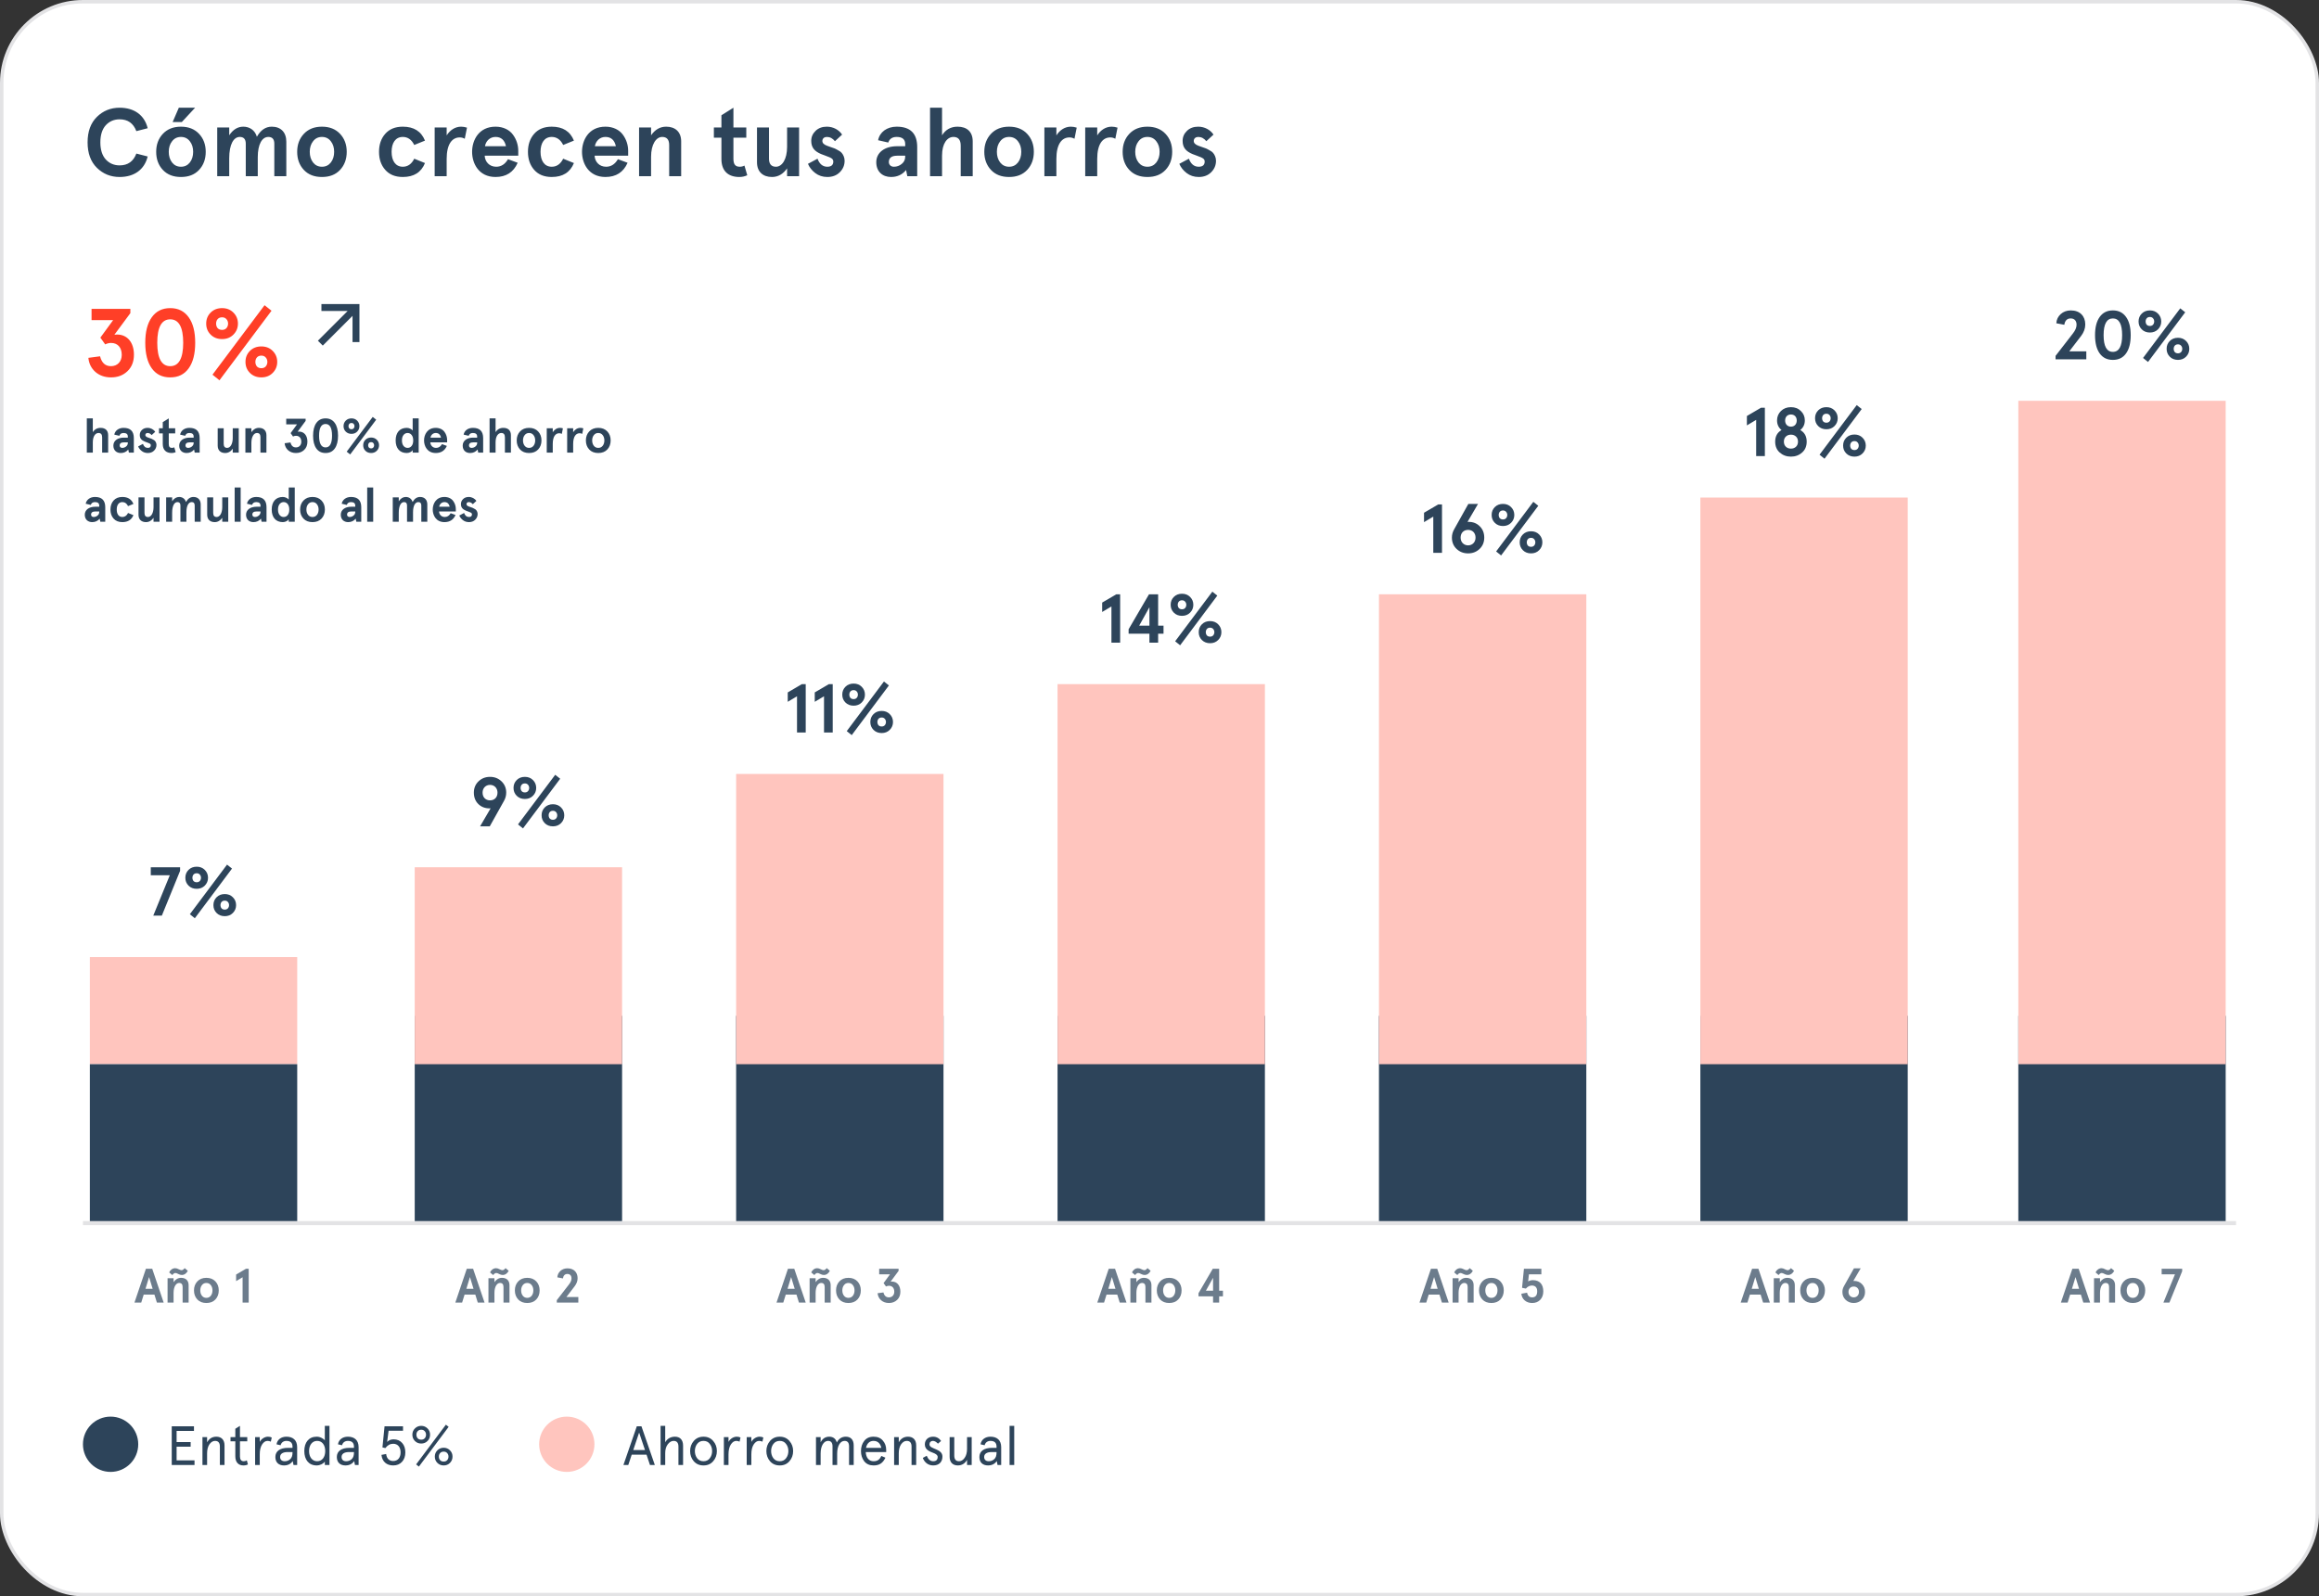 <svg width="671" height="462" viewBox="0 0 671 462" fill="none" xmlns="http://www.w3.org/2000/svg">
<rect x="0" y="0" width="671" height="462" fill="#333333" stroke="none"/>
<rect x="0.5" y="0.5" width="670" height="461" rx="23.5" fill="white"/>
<rect x="0.5" y="0.5" width="670" height="461" rx="23.5" stroke="#E3E3E5"/>
<path d="M42.732 37.112L39.456 37.952C38.588 35.684 36.992 34.536 34.612 34.536C33.016 34.536 31.672 35.096 30.608 36.244C29.572 37.392 29.04 39.044 29.04 41.2C29.04 43.356 29.572 45.008 30.608 46.156C31.672 47.304 33.016 47.864 34.612 47.864C36.992 47.864 38.588 46.716 39.456 44.448L42.732 45.288C41.808 49.068 38.868 51.224 34.612 51.224C32.008 51.224 29.824 50.328 28.032 48.564C26.24 46.8 25.344 44.336 25.344 41.2C25.344 38.064 26.24 35.6 28.032 33.836C29.824 32.072 32.008 31.176 34.612 31.176C38.868 31.176 41.808 33.332 42.732 37.112ZM47.124 49.18C45.836 47.808 45.192 46.044 45.192 43.944C45.192 41.844 45.836 40.108 47.124 38.736C48.412 37.364 50.148 36.664 52.36 36.664C54.572 36.664 56.308 37.364 57.596 38.736C58.884 40.108 59.528 41.844 59.528 43.944C59.528 46.044 58.884 47.808 57.596 49.18C56.308 50.552 54.572 51.224 52.36 51.224C50.148 51.224 48.412 50.552 47.124 49.18ZM49.784 40.892C49.14 41.704 48.832 42.74 48.832 43.944C48.832 45.148 49.14 46.184 49.784 47.024C50.428 47.836 51.268 48.256 52.36 48.256C53.452 48.256 54.292 47.836 54.936 47.024C55.58 46.184 55.888 45.148 55.888 43.944C55.888 42.74 55.58 41.704 54.936 40.892C54.292 40.052 53.452 39.632 52.36 39.632C51.268 39.632 50.428 40.052 49.784 40.892ZM52.612 35.32H49.952L51.744 31.176H56.448L52.612 35.32ZM74.585 45.512V51H71.113V41.592C71.113 40.276 70.525 39.632 69.377 39.632C67.585 39.632 66.325 41.788 66.325 45.82V51H62.853V36.888H66.325V39.156C67.417 37.504 68.789 36.664 70.385 36.664C72.205 36.664 73.745 37.644 74.333 39.576C75.425 37.644 76.853 36.664 78.645 36.664C81.249 36.664 82.845 38.288 82.845 41.004V51H79.373V41.592C79.373 40.276 78.785 39.632 77.637 39.632C75.845 39.632 74.585 41.704 74.585 45.512ZM87.921 49.18C86.633 47.808 85.989 46.044 85.989 43.944C85.989 41.844 86.633 40.108 87.921 38.736C89.209 37.364 90.945 36.664 93.157 36.664C95.369 36.664 97.105 37.364 98.393 38.736C99.681 40.108 100.325 41.844 100.325 43.944C100.325 46.044 99.681 47.808 98.393 49.18C97.105 50.552 95.369 51.224 93.157 51.224C90.945 51.224 89.209 50.552 87.921 49.18ZM90.581 40.892C89.937 41.704 89.629 42.74 89.629 43.944C89.629 45.148 89.937 46.184 90.581 47.024C91.225 47.836 92.065 48.256 93.157 48.256C94.249 48.256 95.089 47.836 95.733 47.024C96.377 46.184 96.685 45.148 96.685 43.944C96.685 42.74 96.377 41.704 95.733 40.892C95.089 40.052 94.249 39.632 93.157 39.632C92.065 39.632 91.225 40.052 90.581 40.892ZM119.861 45.932L122.969 47.192C121.877 49.88 119.749 51.224 116.557 51.224C114.345 51.224 112.665 50.524 111.461 49.152C110.257 47.78 109.669 46.044 109.669 43.944C109.669 41.844 110.257 40.108 111.461 38.736C112.665 37.364 114.345 36.664 116.557 36.664C119.749 36.664 121.877 38.008 122.969 40.696L119.861 41.956C119.105 40.416 117.985 39.632 116.557 39.632C114.429 39.632 113.309 41.368 113.309 43.944C113.309 46.52 114.429 48.256 116.557 48.256C117.985 48.256 119.105 47.472 119.861 45.932ZM129.243 45.988V51H125.771V36.888H129.243V39.184C130.251 37.588 131.763 36.664 133.415 36.664C133.947 36.664 134.507 36.748 135.123 36.944L134.479 40.164C134.059 39.912 133.555 39.772 133.023 39.772C130.811 39.772 129.243 41.704 129.243 45.988ZM149.958 43.636V45.064H140.242C140.326 46.772 141.558 48.256 143.574 48.256C145.002 48.256 146.15 47.528 146.99 46.072L149.79 47.108C148.586 49.852 146.458 51.224 143.378 51.224C138.534 51.224 136.602 47.304 136.602 43.944C136.602 40.584 138.534 36.664 143.378 36.664C145.618 36.664 147.438 37.588 148.446 39.016C149.454 40.388 149.958 42.04 149.958 43.636ZM143.378 39.632C141.726 39.632 140.578 40.836 140.326 42.32H146.402C146.01 40.528 145.002 39.632 143.378 39.632ZM162.955 45.932L166.063 47.192C164.971 49.88 162.843 51.224 159.651 51.224C157.439 51.224 155.759 50.524 154.555 49.152C153.351 47.78 152.763 46.044 152.763 43.944C152.763 41.844 153.351 40.108 154.555 38.736C155.759 37.364 157.439 36.664 159.651 36.664C162.843 36.664 164.971 38.008 166.063 40.696L162.955 41.956C162.199 40.416 161.079 39.632 159.651 39.632C157.523 39.632 156.403 41.368 156.403 43.944C156.403 46.52 157.523 48.256 159.651 48.256C161.079 48.256 162.199 47.472 162.955 45.932ZM181.759 43.636V45.064H172.043C172.127 46.772 173.359 48.256 175.375 48.256C176.803 48.256 177.951 47.528 178.791 46.072L181.591 47.108C180.387 49.852 178.259 51.224 175.179 51.224C170.335 51.224 168.403 47.304 168.403 43.944C168.403 40.584 170.335 36.664 175.179 36.664C177.419 36.664 179.239 37.588 180.247 39.016C181.255 40.388 181.759 42.04 181.759 43.636ZM175.179 39.632C173.527 39.632 172.379 40.836 172.127 42.32H178.203C177.811 40.528 176.803 39.632 175.179 39.632ZM184.916 51V36.888H188.388V39.156C189.536 37.504 190.992 36.664 192.756 36.664C195.36 36.664 197.096 38.148 197.096 40.92V51H193.624V41.956C193.624 40.416 192.952 39.632 191.608 39.632C189.816 39.632 188.388 41.816 188.388 45.372V51H184.916ZM215.407 47.92L216.219 50.72C215.491 51.056 214.735 51.224 213.923 51.224C210.675 51.224 208.743 49.46 208.743 46.016V39.856H206.559V36.888H208.743V33.36L212.215 31.176V36.888H215.939V39.856H212.215V45.96C212.215 47.64 212.831 48.256 214.063 48.256C214.539 48.256 214.987 48.144 215.407 47.92ZM231.216 36.888V51H227.744V48.732C226.596 50.384 225.14 51.224 223.376 51.224C220.772 51.224 219.036 49.74 219.036 46.968V36.888H222.508V45.932C222.508 47.472 223.18 48.256 224.524 48.256C226.316 48.256 227.744 46.072 227.744 42.516V36.888H231.216ZM239.238 36.664C241.114 36.664 242.766 37.588 243.662 38.96L241.59 40.864C240.946 40.052 240.162 39.632 239.238 39.632C238.538 39.632 237.95 40.052 237.95 40.808C237.95 41.396 238.398 41.844 239.294 42.18L240.302 42.544L241.506 42.964C241.73 43.048 242.066 43.244 242.514 43.496C242.99 43.748 243.326 43.972 243.522 44.224C243.942 44.7 244.39 45.54 244.39 46.52C244.39 47.836 243.914 48.928 242.99 49.852C242.066 50.776 240.862 51.224 239.378 51.224C238.034 51.224 236.858 50.832 235.878 50.076C234.898 49.32 234.198 48.424 233.778 47.416L236.55 45.932C237.11 47.472 238.062 48.256 239.378 48.256C240.526 48.256 241.114 47.752 241.114 46.744C241.114 46.296 240.89 45.932 240.358 45.68C240.106 45.54 239.826 45.428 239.574 45.344C239.098 45.12 238.118 44.812 237.586 44.588C235.794 43.832 234.73 42.796 234.73 40.78C234.73 39.632 235.15 38.68 235.99 37.868C236.83 37.056 237.922 36.664 239.238 36.664ZM257.02 41.256L254.08 40.584C254.528 38.232 256.628 36.664 259.456 36.664C263.404 36.664 265.392 38.624 265.392 42.572V51H262.536L262.172 49.208C261.08 50.552 259.624 51.224 257.832 51.224C255.34 51.224 253.548 49.656 253.548 46.94C253.548 44.14 255.984 42.32 259.568 42.32H261.92V41.704C261.92 40.332 261.108 39.632 259.456 39.632C258.196 39.632 257.384 40.164 257.02 41.256ZM257.188 46.884C257.188 47.64 257.72 48.256 258.644 48.256C259.512 48.256 260.268 47.976 260.912 47.444C261.584 46.912 261.92 46.212 261.92 45.344V45.064H259.596C258 45.064 257.188 45.68 257.188 46.884ZM269.107 51V31.176H272.579V39.156C273.615 37.504 275.127 36.664 277.059 36.664C279.775 36.664 281.455 38.12 281.455 40.92V51H277.983V42.152C277.983 40.472 277.283 39.632 275.883 39.632C274.091 39.632 272.579 41.48 272.579 45.036V51H269.107ZM286.738 49.18C285.45 47.808 284.806 46.044 284.806 43.944C284.806 41.844 285.45 40.108 286.738 38.736C288.026 37.364 289.762 36.664 291.974 36.664C294.186 36.664 295.922 37.364 297.21 38.736C298.498 40.108 299.142 41.844 299.142 43.944C299.142 46.044 298.498 47.808 297.21 49.18C295.922 50.552 294.186 51.224 291.974 51.224C289.762 51.224 288.026 50.552 286.738 49.18ZM289.398 40.892C288.754 41.704 288.446 42.74 288.446 43.944C288.446 45.148 288.754 46.184 289.398 47.024C290.042 47.836 290.882 48.256 291.974 48.256C293.066 48.256 293.906 47.836 294.55 47.024C295.194 46.184 295.502 45.148 295.502 43.944C295.502 42.74 295.194 41.704 294.55 40.892C293.906 40.052 293.066 39.632 291.974 39.632C290.882 39.632 290.042 40.052 289.398 40.892ZM305.665 45.988V51H302.193V36.888H305.665V39.184C306.673 37.588 308.185 36.664 309.837 36.664C310.369 36.664 310.929 36.748 311.545 36.944L310.901 40.164C310.481 39.912 309.977 39.772 309.445 39.772C307.233 39.772 305.665 41.704 305.665 45.988ZM317.478 45.988V51H314.006V36.888H317.478V39.184C318.486 37.588 319.998 36.664 321.65 36.664C322.182 36.664 322.742 36.748 323.358 36.944L322.714 40.164C322.294 39.912 321.79 39.772 321.258 39.772C319.046 39.772 317.478 41.704 317.478 45.988ZM326.769 49.18C325.481 47.808 324.837 46.044 324.837 43.944C324.837 41.844 325.481 40.108 326.769 38.736C328.057 37.364 329.793 36.664 332.005 36.664C334.217 36.664 335.953 37.364 337.241 38.736C338.529 40.108 339.173 41.844 339.173 43.944C339.173 46.044 338.529 47.808 337.241 49.18C335.953 50.552 334.217 51.224 332.005 51.224C329.793 51.224 328.057 50.552 326.769 49.18ZM329.429 40.892C328.785 41.704 328.477 42.74 328.477 43.944C328.477 45.148 328.785 46.184 329.429 47.024C330.073 47.836 330.913 48.256 332.005 48.256C333.097 48.256 333.937 47.836 334.581 47.024C335.225 46.184 335.533 45.148 335.533 43.944C335.533 42.74 335.225 41.704 334.581 40.892C333.937 40.052 333.097 39.632 332.005 39.632C330.913 39.632 330.073 40.052 329.429 40.892ZM346.698 36.664C348.574 36.664 350.226 37.588 351.122 38.96L349.05 40.864C348.406 40.052 347.622 39.632 346.698 39.632C345.998 39.632 345.41 40.052 345.41 40.808C345.41 41.396 345.858 41.844 346.754 42.18L347.762 42.544L348.966 42.964C349.19 43.048 349.526 43.244 349.974 43.496C350.45 43.748 350.786 43.972 350.982 44.224C351.402 44.7 351.85 45.54 351.85 46.52C351.85 47.836 351.374 48.928 350.45 49.852C349.526 50.776 348.322 51.224 346.838 51.224C345.494 51.224 344.318 50.832 343.338 50.076C342.358 49.32 341.658 48.424 341.238 47.416L344.01 45.932C344.57 47.472 345.522 48.256 346.838 48.256C347.986 48.256 348.574 47.752 348.574 46.744C348.574 46.296 348.35 45.932 347.818 45.68C347.566 45.54 347.286 45.428 347.034 45.344C346.558 45.12 345.578 44.812 345.046 44.588C343.254 43.832 342.19 42.796 342.19 40.78C342.19 39.632 342.61 38.68 343.45 37.868C344.29 37.056 345.382 36.664 346.698 36.664Z" fill="#2D445A"/>
<path d="M25.568 103.568L28.956 103.12C29.432 105.024 30.468 105.976 32.12 105.976C33.94 105.976 35.228 104.688 35.228 102.7C35.228 100.488 33.968 99.256 32.148 99.256C31.56 99.256 30.972 99.396 30.44 99.676L29.04 97.716L32.736 92.648H26.492V89.4H37.72V90.632L33.1 96.876C33.436 96.848 33.688 96.82 33.884 96.82C36.88 96.82 38.756 99.172 38.756 102.644C38.756 104.632 38.14 106.228 36.88 107.432C35.62 108.636 34.052 109.224 32.12 109.224C30.328 109.224 28.816 108.692 27.612 107.656C26.408 106.592 25.736 105.22 25.568 103.568ZM43.909 91.836C45.169 90.072 46.933 89.176 49.257 89.176C51.581 89.176 53.345 90.072 54.605 91.836C55.865 93.6 56.481 96.036 56.481 99.2C56.481 102.364 55.865 104.828 54.605 106.592C53.345 108.356 51.581 109.224 49.257 109.224C46.933 109.224 45.169 108.356 43.909 106.592C42.649 104.828 42.033 102.364 42.033 99.2C42.033 96.036 42.649 93.6 43.909 91.836ZM53.009 99.2C53.009 94.692 51.749 92.424 49.257 92.424C46.765 92.424 45.505 94.692 45.505 99.2C45.505 103.708 46.765 105.976 49.257 105.976C51.749 105.976 53.009 103.708 53.009 99.2ZM60.951 96.848C60.083 95.98 59.663 94.916 59.663 93.656C59.663 92.396 60.083 91.332 60.951 90.464C61.819 89.596 62.939 89.176 64.255 89.176C65.571 89.176 66.663 89.596 67.531 90.464C68.399 91.332 68.847 92.396 68.847 93.656C68.847 94.916 68.399 95.98 67.531 96.848C66.663 97.716 65.571 98.136 64.255 98.136C62.939 98.136 61.819 97.716 60.951 96.848ZM62.967 92.368C62.379 93.04 62.379 94.272 62.967 94.972C63.275 95.308 63.723 95.476 64.255 95.476C64.787 95.476 65.207 95.308 65.515 94.972C66.159 94.272 66.159 93.04 65.515 92.368C65.207 92.004 64.787 91.836 64.255 91.836C63.723 91.836 63.275 92.004 62.967 92.368ZM72.319 107.936C71.451 107.068 71.031 106.004 71.031 104.744C71.031 103.484 71.451 102.42 72.319 101.552C73.187 100.684 74.307 100.264 75.623 100.264C76.939 100.264 78.031 100.684 78.899 101.552C79.767 102.42 80.215 103.484 80.215 104.744C80.215 106.004 79.767 107.068 78.899 107.936C78.031 108.804 76.939 109.224 75.623 109.224C74.307 109.224 73.187 108.804 72.319 107.936ZM74.335 103.456C73.747 104.128 73.747 105.36 74.335 106.06C74.643 106.396 75.091 106.564 75.623 106.564C76.155 106.564 76.575 106.396 76.883 106.06C77.527 105.36 77.527 104.128 76.883 103.456C76.575 103.092 76.155 102.924 75.623 102.924C75.091 102.924 74.643 103.092 74.335 103.456ZM61.483 108.44L76.547 88.336L78.563 89.932L63.499 110.064L61.483 108.44Z" fill="#FF3F27"/>
<g clip-path="url(#clip0_6383_3987)">
<path d="M102.005 91.414L93.398 100.021L91.984 98.607L100.59 90H93.005V88H104.005V99H102.005V91.414Z" fill="#2D445A"/>
</g>
<path d="M25.12 131V121.088H26.856V125.078C27.374 124.252 28.13 123.832 29.096 123.832C30.454 123.832 31.294 124.56 31.294 125.96V131H29.558V126.576C29.558 125.736 29.208 125.316 28.508 125.316C27.612 125.316 26.856 126.24 26.856 128.018V131H25.12ZM34.539 126.128L33.069 125.792C33.294 124.616 34.343 123.832 35.758 123.832C37.731 123.832 38.725 124.812 38.725 126.786V131H37.297L37.115 130.104C36.569 130.776 35.842 131.112 34.946 131.112C33.7 131.112 32.803 130.328 32.803 128.97C32.803 127.57 34.022 126.66 35.813 126.66H36.989V126.352C36.989 125.666 36.584 125.316 35.758 125.316C35.127 125.316 34.721 125.582 34.539 126.128ZM34.623 128.942C34.623 129.32 34.889 129.628 35.352 129.628C35.785 129.628 36.163 129.488 36.486 129.222C36.822 128.956 36.989 128.606 36.989 128.172V128.032H35.828C35.029 128.032 34.623 128.34 34.623 128.942ZM42.697 123.832C43.635 123.832 44.461 124.294 44.909 124.98L43.873 125.932C43.551 125.526 43.159 125.316 42.697 125.316C42.347 125.316 42.053 125.526 42.053 125.904C42.053 126.198 42.277 126.422 42.725 126.59L43.229 126.772L43.831 126.982C43.943 127.024 44.111 127.122 44.335 127.248C44.573 127.374 44.741 127.486 44.839 127.612C45.049 127.85 45.273 128.27 45.273 128.76C45.273 129.418 45.035 129.964 44.573 130.426C44.111 130.888 43.509 131.112 42.767 131.112C42.095 131.112 41.507 130.916 41.017 130.538C40.527 130.16 40.177 129.712 39.967 129.208L41.353 128.466C41.633 129.236 42.109 129.628 42.767 129.628C43.341 129.628 43.635 129.376 43.635 128.872C43.635 128.648 43.523 128.466 43.257 128.34C43.131 128.27 42.991 128.214 42.865 128.172C42.627 128.06 42.137 127.906 41.871 127.794C40.975 127.416 40.443 126.898 40.443 125.89C40.443 125.316 40.653 124.84 41.073 124.434C41.493 124.028 42.039 123.832 42.697 123.832ZM50.428 129.46L50.834 130.86C50.47 131.028 50.092 131.112 49.686 131.112C48.062 131.112 47.096 130.23 47.096 128.508V125.428H46.004V123.944H47.096V122.18L48.832 121.088V123.944H50.694V125.428H48.832V128.48C48.832 129.32 49.14 129.628 49.756 129.628C49.994 129.628 50.218 129.572 50.428 129.46ZM53.584 126.128L52.114 125.792C52.338 124.616 53.388 123.832 54.802 123.832C56.776 123.832 57.77 124.812 57.77 126.786V131H56.342L56.16 130.104C55.614 130.776 54.886 131.112 53.99 131.112C52.744 131.112 51.848 130.328 51.848 128.97C51.848 127.57 53.066 126.66 54.858 126.66H56.034V126.352C56.034 125.666 55.628 125.316 54.802 125.316C54.172 125.316 53.766 125.582 53.584 126.128ZM53.668 128.942C53.668 129.32 53.934 129.628 54.396 129.628C54.83 129.628 55.208 129.488 55.53 129.222C55.866 128.956 56.034 128.606 56.034 128.172V128.032H54.872C54.074 128.032 53.668 128.34 53.668 128.942ZM69.079 123.944V131H67.343V129.866C66.769 130.692 66.04 131.112 65.159 131.112C63.856 131.112 62.989 130.37 62.989 128.984V123.944H64.725V128.466C64.725 129.236 65.061 129.628 65.733 129.628C66.629 129.628 67.343 128.536 67.343 126.758V123.944H69.079ZM71.003 131V123.944H72.739V125.078C73.313 124.252 74.041 123.832 74.923 123.832C76.225 123.832 77.093 124.574 77.093 125.96V131H75.357V126.478C75.357 125.708 75.021 125.316 74.349 125.316C73.453 125.316 72.739 126.408 72.739 128.186V131H71.003ZM82.356 128.284L84.05 128.06C84.288 129.012 84.806 129.488 85.632 129.488C86.542 129.488 87.186 128.844 87.186 127.85C87.186 126.744 86.556 126.128 85.646 126.128C85.352 126.128 85.058 126.198 84.792 126.338L84.092 125.358L85.94 122.824H82.818V121.2H88.432V121.816L86.122 124.938C86.29 124.924 86.416 124.91 86.514 124.91C88.012 124.91 88.95 126.086 88.95 127.822C88.95 128.816 88.642 129.614 88.012 130.216C87.382 130.818 86.598 131.112 85.632 131.112C84.736 131.112 83.98 130.846 83.378 130.328C82.776 129.796 82.44 129.11 82.356 128.284ZM91.527 122.418C92.157 121.536 93.039 121.088 94.201 121.088C95.363 121.088 96.245 121.536 96.875 122.418C97.505 123.3 97.813 124.518 97.813 126.1C97.813 127.682 97.505 128.914 96.875 129.796C96.245 130.678 95.363 131.112 94.201 131.112C93.039 131.112 92.157 130.678 91.527 129.796C90.897 128.914 90.589 127.682 90.589 126.1C90.589 124.518 90.897 123.3 91.527 122.418ZM96.077 126.1C96.077 123.846 95.447 122.712 94.201 122.712C92.955 122.712 92.325 123.846 92.325 126.1C92.325 128.354 92.955 129.488 94.201 129.488C95.447 129.488 96.077 128.354 96.077 126.1ZM100.048 124.924C99.614 124.49 99.404 123.958 99.404 123.328C99.404 122.698 99.614 122.166 100.048 121.732C100.482 121.298 101.042 121.088 101.7 121.088C102.358 121.088 102.904 121.298 103.338 121.732C103.772 122.166 103.996 122.698 103.996 123.328C103.996 123.958 103.772 124.49 103.338 124.924C102.904 125.358 102.358 125.568 101.7 125.568C101.042 125.568 100.482 125.358 100.048 124.924ZM101.056 122.684C100.762 123.02 100.762 123.636 101.056 123.986C101.21 124.154 101.434 124.238 101.7 124.238C101.966 124.238 102.176 124.154 102.33 123.986C102.652 123.636 102.652 123.02 102.33 122.684C102.176 122.502 101.966 122.418 101.7 122.418C101.434 122.418 101.21 122.502 101.056 122.684ZM105.732 130.468C105.298 130.034 105.088 129.502 105.088 128.872C105.088 128.242 105.298 127.71 105.732 127.276C106.166 126.842 106.726 126.632 107.384 126.632C108.042 126.632 108.588 126.842 109.022 127.276C109.456 127.71 109.68 128.242 109.68 128.872C109.68 129.502 109.456 130.034 109.022 130.468C108.588 130.902 108.042 131.112 107.384 131.112C106.726 131.112 106.166 130.902 105.732 130.468ZM106.74 128.228C106.446 128.564 106.446 129.18 106.74 129.53C106.894 129.698 107.118 129.782 107.384 129.782C107.65 129.782 107.86 129.698 108.014 129.53C108.336 129.18 108.336 128.564 108.014 128.228C107.86 128.046 107.65 127.962 107.384 127.962C107.118 127.962 106.894 128.046 106.74 128.228ZM100.314 130.72L107.846 120.668L108.854 121.466L101.322 131.532L100.314 130.72ZM117.701 123.832C118.387 123.832 119.087 124.182 119.409 124.588V121.088H121.145V131H119.409V130.272C119.185 130.678 118.499 131.112 117.701 131.112C115.629 131.112 114.481 129.698 114.481 127.472C114.481 125.246 115.629 123.832 117.701 123.832ZM116.763 125.89C116.455 126.268 116.301 126.8 116.301 127.472C116.301 128.144 116.455 128.676 116.763 129.054C117.071 129.432 117.463 129.628 117.939 129.628C118.415 129.628 118.807 129.446 119.101 129.068C119.409 128.69 119.563 128.158 119.563 127.472C119.563 126.786 119.409 126.268 119.101 125.89C118.807 125.512 118.415 125.316 117.939 125.316C117.463 125.316 117.071 125.512 116.763 125.89ZM129.376 127.318V128.032H124.518C124.56 128.886 125.176 129.628 126.184 129.628C126.898 129.628 127.472 129.264 127.892 128.536L129.292 129.054C128.69 130.426 127.626 131.112 126.086 131.112C123.664 131.112 122.698 129.152 122.698 127.472C122.698 125.792 123.664 123.832 126.086 123.832C127.206 123.832 128.116 124.294 128.62 125.008C129.124 125.694 129.376 126.52 129.376 127.318ZM126.086 125.316C125.26 125.316 124.686 125.918 124.56 126.66H127.598C127.402 125.764 126.898 125.316 126.086 125.316ZM135.616 126.128L134.146 125.792C134.37 124.616 135.42 123.832 136.834 123.832C138.808 123.832 139.802 124.812 139.802 126.786V131H138.374L138.192 130.104C137.646 130.776 136.918 131.112 136.022 131.112C134.776 131.112 133.88 130.328 133.88 128.97C133.88 127.57 135.098 126.66 136.89 126.66H138.066V126.352C138.066 125.666 137.66 125.316 136.834 125.316C136.204 125.316 135.798 125.582 135.616 126.128ZM135.7 128.942C135.7 129.32 135.966 129.628 136.428 129.628C136.862 129.628 137.24 129.488 137.562 129.222C137.898 128.956 138.066 128.606 138.066 128.172V128.032H136.904C136.106 128.032 135.7 128.34 135.7 128.942ZM141.659 131V121.088H143.395V125.078C143.913 124.252 144.669 123.832 145.635 123.832C146.993 123.832 147.833 124.56 147.833 125.96V131H146.097V126.576C146.097 125.736 145.747 125.316 145.047 125.316C144.151 125.316 143.395 126.24 143.395 128.018V131H141.659ZM150.474 130.09C149.83 129.404 149.508 128.522 149.508 127.472C149.508 126.422 149.83 125.554 150.474 124.868C151.118 124.182 151.986 123.832 153.092 123.832C154.198 123.832 155.066 124.182 155.71 124.868C156.354 125.554 156.676 126.422 156.676 127.472C156.676 128.522 156.354 129.404 155.71 130.09C155.066 130.776 154.198 131.112 153.092 131.112C151.986 131.112 151.118 130.776 150.474 130.09ZM151.804 125.946C151.482 126.352 151.328 126.87 151.328 127.472C151.328 128.074 151.482 128.592 151.804 129.012C152.126 129.418 152.546 129.628 153.092 129.628C153.638 129.628 154.058 129.418 154.38 129.012C154.702 128.592 154.856 128.074 154.856 127.472C154.856 126.87 154.702 126.352 154.38 125.946C154.058 125.526 153.638 125.316 153.092 125.316C152.546 125.316 152.126 125.526 151.804 125.946ZM159.938 128.494V131H158.202V123.944H159.938V125.092C160.442 124.294 161.198 123.832 162.024 123.832C162.29 123.832 162.57 123.874 162.878 123.972L162.556 125.582C162.346 125.456 162.094 125.386 161.828 125.386C160.722 125.386 159.938 126.352 159.938 128.494ZM165.844 128.494V131H164.108V123.944H165.844V125.092C166.348 124.294 167.104 123.832 167.93 123.832C168.196 123.832 168.476 123.874 168.784 123.972L168.462 125.582C168.252 125.456 168 125.386 167.734 125.386C166.628 125.386 165.844 126.352 165.844 128.494ZM170.49 130.09C169.846 129.404 169.524 128.522 169.524 127.472C169.524 126.422 169.846 125.554 170.49 124.868C171.134 124.182 172.002 123.832 173.108 123.832C174.214 123.832 175.082 124.182 175.726 124.868C176.37 125.554 176.692 126.422 176.692 127.472C176.692 128.522 176.37 129.404 175.726 130.09C175.082 130.776 174.214 131.112 173.108 131.112C172.002 131.112 171.134 130.776 170.49 130.09ZM171.82 125.946C171.498 126.352 171.344 126.87 171.344 127.472C171.344 128.074 171.498 128.592 171.82 129.012C172.142 129.418 172.562 129.628 173.108 129.628C173.654 129.628 174.074 129.418 174.396 129.012C174.718 128.592 174.872 128.074 174.872 127.472C174.872 126.87 174.718 126.352 174.396 125.946C174.074 125.526 173.654 125.316 173.108 125.316C172.562 125.316 172.142 125.526 171.82 125.946ZM26.268 146.128L24.798 145.792C25.022 144.616 26.072 143.832 27.486 143.832C29.46 143.832 30.454 144.812 30.454 146.786V151H29.026L28.844 150.104C28.298 150.776 27.57 151.112 26.674 151.112C25.428 151.112 24.532 150.328 24.532 148.97C24.532 147.57 25.75 146.66 27.542 146.66H28.718V146.352C28.718 145.666 28.312 145.316 27.486 145.316C26.856 145.316 26.45 145.582 26.268 146.128ZM26.352 148.942C26.352 149.32 26.618 149.628 27.08 149.628C27.514 149.628 27.892 149.488 28.214 149.222C28.55 148.956 28.718 148.606 28.718 148.172V148.032H27.556C26.758 148.032 26.352 148.34 26.352 148.942ZM37.053 148.466L38.608 149.096C38.062 150.44 36.998 151.112 35.401 151.112C34.295 151.112 33.456 150.762 32.853 150.076C32.252 149.39 31.957 148.522 31.957 147.472C31.957 146.422 32.252 145.554 32.853 144.868C33.456 144.182 34.295 143.832 35.401 143.832C36.998 143.832 38.062 144.504 38.608 145.848L37.053 146.478C36.675 145.708 36.115 145.316 35.401 145.316C34.337 145.316 33.778 146.184 33.778 147.472C33.778 148.76 34.337 149.628 35.401 149.628C36.115 149.628 36.675 149.236 37.053 148.466ZM46.164 143.944V151H44.428V149.866C43.854 150.692 43.126 151.112 42.244 151.112C40.942 151.112 40.074 150.37 40.074 148.984V143.944H41.81V148.466C41.81 149.236 42.146 149.628 42.818 149.628C43.714 149.628 44.428 148.536 44.428 146.758V143.944H46.164ZM53.941 148.256V151H52.205V146.296C52.205 145.638 51.911 145.316 51.337 145.316C50.441 145.316 49.811 146.394 49.811 148.41V151H48.075V143.944H49.811V145.078C50.357 144.252 51.043 143.832 51.841 143.832C52.751 143.832 53.521 144.322 53.815 145.288C54.361 144.322 55.075 143.832 55.971 143.832C57.273 143.832 58.071 144.644 58.071 146.002V151H56.335V146.296C56.335 145.638 56.041 145.316 55.467 145.316C54.571 145.316 53.941 146.352 53.941 148.256ZM66.043 143.944V151H64.307V149.866C63.733 150.692 63.005 151.112 62.123 151.112C60.821 151.112 59.953 150.37 59.953 148.984V143.944H61.689V148.466C61.689 149.236 62.025 149.628 62.697 149.628C63.593 149.628 64.307 148.536 64.307 146.758V143.944H66.043ZM67.899 151V141.088H69.635V151H67.899ZM72.93 146.128L71.46 145.792C71.684 144.616 72.734 143.832 74.148 143.832C76.122 143.832 77.116 144.812 77.116 146.786V151H75.688L75.506 150.104C74.96 150.776 74.232 151.112 73.336 151.112C72.09 151.112 71.194 150.328 71.194 148.97C71.194 147.57 72.412 146.66 74.204 146.66H75.38V146.352C75.38 145.666 74.974 145.316 74.148 145.316C73.518 145.316 73.112 145.582 72.93 146.128ZM73.014 148.942C73.014 149.32 73.28 149.628 73.742 149.628C74.176 149.628 74.554 149.488 74.876 149.222C75.212 148.956 75.38 148.606 75.38 148.172V148.032H74.218C73.42 148.032 73.014 148.34 73.014 148.942ZM81.84 143.832C82.526 143.832 83.226 144.182 83.548 144.588V141.088H85.284V151H83.548V150.272C83.324 150.678 82.638 151.112 81.84 151.112C79.768 151.112 78.62 149.698 78.62 147.472C78.62 145.246 79.768 143.832 81.84 143.832ZM80.902 145.89C80.594 146.268 80.44 146.8 80.44 147.472C80.44 148.144 80.594 148.676 80.902 149.054C81.21 149.432 81.602 149.628 82.078 149.628C82.554 149.628 82.946 149.446 83.24 149.068C83.548 148.69 83.702 148.158 83.702 147.472C83.702 146.786 83.548 146.268 83.24 145.89C82.946 145.512 82.554 145.316 82.078 145.316C81.602 145.316 81.21 145.512 80.902 145.89ZM87.802 150.09C87.158 149.404 86.836 148.522 86.836 147.472C86.836 146.422 87.158 145.554 87.802 144.868C88.446 144.182 89.314 143.832 90.42 143.832C91.526 143.832 92.394 144.182 93.038 144.868C93.682 145.554 94.004 146.422 94.004 147.472C94.004 148.522 93.682 149.404 93.038 150.09C92.394 150.776 91.526 151.112 90.42 151.112C89.314 151.112 88.446 150.776 87.802 150.09ZM89.132 145.946C88.81 146.352 88.656 146.87 88.656 147.472C88.656 148.074 88.81 148.592 89.132 149.012C89.454 149.418 89.874 149.628 90.42 149.628C90.966 149.628 91.386 149.418 91.708 149.012C92.03 148.592 92.184 148.074 92.184 147.472C92.184 146.87 92.03 146.352 91.708 145.946C91.386 145.526 90.966 145.316 90.42 145.316C89.874 145.316 89.454 145.526 89.132 145.946ZM100.342 146.128L98.872 145.792C99.096 144.616 100.146 143.832 101.56 143.832C103.534 143.832 104.528 144.812 104.528 146.786V151H103.1L102.918 150.104C102.372 150.776 101.644 151.112 100.748 151.112C99.502 151.112 98.606 150.328 98.606 148.97C98.606 147.57 99.824 146.66 101.616 146.66H102.792V146.352C102.792 145.666 102.386 145.316 101.56 145.316C100.93 145.316 100.524 145.582 100.342 146.128ZM100.426 148.942C100.426 149.32 100.692 149.628 101.154 149.628C101.588 149.628 101.966 149.488 102.288 149.222C102.624 148.956 102.792 148.606 102.792 148.172V148.032H101.63C100.832 148.032 100.426 148.34 100.426 148.942ZM106.248 151V141.088H107.984V151H106.248ZM119.511 148.256V151H117.775V146.296C117.775 145.638 117.481 145.316 116.907 145.316C116.011 145.316 115.381 146.394 115.381 148.41V151H113.645V143.944H115.381V145.078C115.927 144.252 116.613 143.832 117.411 143.832C118.321 143.832 119.091 144.322 119.385 145.288C119.931 144.322 120.645 143.832 121.541 143.832C122.843 143.832 123.641 144.644 123.641 146.002V151H121.905V146.296C121.905 145.638 121.611 145.316 121.037 145.316C120.141 145.316 119.511 146.352 119.511 148.256ZM131.891 147.318V148.032H127.033C127.075 148.886 127.691 149.628 128.699 149.628C129.413 149.628 129.987 149.264 130.407 148.536L131.807 149.054C131.205 150.426 130.141 151.112 128.601 151.112C126.179 151.112 125.213 149.152 125.213 147.472C125.213 145.792 126.179 143.832 128.601 143.832C129.721 143.832 130.631 144.294 131.135 145.008C131.639 145.694 131.891 146.52 131.891 147.318ZM128.601 145.316C127.775 145.316 127.201 145.918 127.075 146.66H130.113C129.917 145.764 129.413 145.316 128.601 145.316ZM135.625 143.832C136.563 143.832 137.389 144.294 137.837 144.98L136.801 145.932C136.479 145.526 136.087 145.316 135.625 145.316C135.275 145.316 134.981 145.526 134.981 145.904C134.981 146.198 135.205 146.422 135.653 146.59L136.157 146.772L136.759 146.982C136.871 147.024 137.039 147.122 137.263 147.248C137.501 147.374 137.669 147.486 137.767 147.612C137.977 147.85 138.201 148.27 138.201 148.76C138.201 149.418 137.963 149.964 137.501 150.426C137.039 150.888 136.437 151.112 135.695 151.112C135.023 151.112 134.435 150.916 133.945 150.538C133.455 150.16 133.105 149.712 132.895 149.208L134.281 148.466C134.561 149.236 135.037 149.628 135.695 149.628C136.269 149.628 136.563 149.376 136.563 148.872C136.563 148.648 136.451 148.466 136.185 148.34C136.059 148.27 135.919 148.214 135.793 148.172C135.555 148.06 135.065 147.906 134.799 147.794C133.903 147.416 133.371 146.898 133.371 145.89C133.371 145.316 133.581 144.84 134.001 144.434C134.421 144.028 134.967 143.832 135.625 143.832Z" fill="#2D445A"/>
<rect x="26" y="277" width="60" height="31" fill="#FFC5BE"/>
<rect x="26" y="308" width="60" height="46" fill="#2D445A"/>
<rect x="120" y="294" width="60" height="60" fill="#2D445A"/>
<rect x="120" y="251" width="60" height="57" fill="#FFC5BE"/>
<rect x="213" y="294" width="60" height="60" fill="#2D445A"/>
<rect x="213" y="224" width="60" height="84" fill="#FFC5BE"/>
<rect x="306" y="294" width="60" height="60" fill="#2D445A"/>
<rect x="306" y="198" width="60" height="110" fill="#FFC5BE"/>
<rect x="399" y="294" width="60" height="60" fill="#2D445A"/>
<rect x="399" y="172" width="60" height="136" fill="#FFC5BE"/>
<rect x="492" y="294" width="60" height="60" fill="#2D445A"/>
<rect x="492" y="144" width="60" height="164" fill="#FFC5BE"/>
<rect x="584" y="294" width="60" height="60" fill="#2D445A"/>
<rect x="584" y="116" width="60" height="192" fill="#FFC5BE"/>
<path d="M43.63 251H52.11V252.04L46.83 265H44.35L49.13 253.32H43.63V251ZM54.552 256.32C53.932 255.7 53.632 254.94 53.632 254.04C53.632 253.14 53.932 252.38 54.552 251.76C55.172 251.14 55.972 250.84 56.912 250.84C57.852 250.84 58.632 251.14 59.252 251.76C59.872 252.38 60.192 253.14 60.192 254.04C60.192 254.94 59.872 255.7 59.252 256.32C58.632 256.94 57.852 257.24 56.912 257.24C55.972 257.24 55.172 256.94 54.552 256.32ZM55.992 253.12C55.572 253.6 55.572 254.48 55.992 254.98C56.212 255.22 56.532 255.34 56.912 255.34C57.292 255.34 57.592 255.22 57.812 254.98C58.272 254.48 58.272 253.6 57.812 253.12C57.592 252.86 57.292 252.74 56.912 252.74C56.532 252.74 56.212 252.86 55.992 253.12ZM62.672 264.24C62.052 263.62 61.752 262.86 61.752 261.96C61.752 261.06 62.052 260.3 62.672 259.68C63.292 259.06 64.092 258.76 65.032 258.76C65.972 258.76 66.752 259.06 67.372 259.68C67.992 260.3 68.312 261.06 68.312 261.96C68.312 262.86 67.992 263.62 67.372 264.24C66.752 264.86 65.972 265.16 65.032 265.16C64.092 265.16 63.292 264.86 62.672 264.24ZM64.112 261.04C63.692 261.52 63.692 262.4 64.112 262.9C64.332 263.14 64.652 263.26 65.032 263.26C65.412 263.26 65.712 263.14 65.932 262.9C66.392 262.4 66.392 261.52 65.932 261.04C65.712 260.78 65.412 260.66 65.032 260.66C64.652 260.66 64.332 260.78 64.112 261.04ZM54.932 264.6L65.692 250.24L67.132 251.38L56.372 265.76L54.932 264.6Z" fill="#2D445A"/>
<path d="M138.913 239.16L141.953 233.96H141.633C140.333 233.96 139.253 233.54 138.393 232.7C137.533 231.84 137.113 230.74 137.113 229.4C137.113 228.1 137.553 227 138.453 226.14C139.353 225.28 140.453 224.84 141.793 224.84C143.113 224.84 144.213 225.28 145.113 226.14C146.013 227 146.473 228.1 146.473 229.4C146.473 230.26 146.253 231.08 145.793 231.86L141.713 239.16H138.913ZM143.953 229.4C143.953 228.06 142.993 227.16 141.793 227.16C140.573 227.16 139.633 228.06 139.633 229.4C139.633 230.78 140.533 231.64 141.793 231.64C143.053 231.64 143.953 230.78 143.953 229.4ZM149.509 230.32C148.889 229.7 148.589 228.94 148.589 228.04C148.589 227.14 148.889 226.38 149.509 225.76C150.129 225.14 150.929 224.84 151.869 224.84C152.809 224.84 153.589 225.14 154.209 225.76C154.829 226.38 155.149 227.14 155.149 228.04C155.149 228.94 154.829 229.7 154.209 230.32C153.589 230.94 152.809 231.24 151.869 231.24C150.929 231.24 150.129 230.94 149.509 230.32ZM150.949 227.12C150.529 227.6 150.529 228.48 150.949 228.98C151.169 229.22 151.489 229.34 151.869 229.34C152.249 229.34 152.549 229.22 152.769 228.98C153.229 228.48 153.229 227.6 152.769 227.12C152.549 226.86 152.249 226.74 151.869 226.74C151.489 226.74 151.169 226.86 150.949 227.12ZM157.629 238.24C157.009 237.62 156.709 236.86 156.709 235.96C156.709 235.06 157.009 234.3 157.629 233.68C158.249 233.06 159.049 232.76 159.989 232.76C160.929 232.76 161.709 233.06 162.329 233.68C162.949 234.3 163.269 235.06 163.269 235.96C163.269 236.86 162.949 237.62 162.329 238.24C161.709 238.86 160.929 239.16 159.989 239.16C159.049 239.16 158.249 238.86 157.629 238.24ZM159.069 235.04C158.649 235.52 158.649 236.4 159.069 236.9C159.289 237.14 159.609 237.26 159.989 237.26C160.369 237.26 160.669 237.14 160.889 236.9C161.349 236.4 161.349 235.52 160.889 235.04C160.669 234.78 160.369 234.66 159.989 234.66C159.609 234.66 159.289 234.78 159.069 235.04ZM149.889 238.6L160.649 224.24L162.089 225.38L151.329 239.76L149.889 238.6Z" fill="#2D445A"/>
<path d="M227.934 200.4L232.034 198H233.134V212H230.614V201.52L227.934 203.12V200.4ZM235.747 200.4L239.847 198H240.947V212H238.427V201.52L235.747 203.12V200.4ZM244.628 203.32C244.008 202.7 243.708 201.94 243.708 201.04C243.708 200.14 244.008 199.38 244.628 198.76C245.248 198.14 246.048 197.84 246.988 197.84C247.928 197.84 248.708 198.14 249.328 198.76C249.948 199.38 250.268 200.14 250.268 201.04C250.268 201.94 249.948 202.7 249.328 203.32C248.708 203.94 247.928 204.24 246.988 204.24C246.048 204.24 245.248 203.94 244.628 203.32ZM246.068 200.12C245.648 200.6 245.648 201.48 246.068 201.98C246.288 202.22 246.608 202.34 246.988 202.34C247.368 202.34 247.668 202.22 247.888 201.98C248.348 201.48 248.348 200.6 247.888 200.12C247.668 199.86 247.368 199.74 246.988 199.74C246.608 199.74 246.288 199.86 246.068 200.12ZM252.748 211.24C252.128 210.62 251.828 209.86 251.828 208.96C251.828 208.06 252.128 207.3 252.748 206.68C253.368 206.06 254.168 205.76 255.108 205.76C256.048 205.76 256.828 206.06 257.448 206.68C258.068 207.3 258.388 208.06 258.388 208.96C258.388 209.86 258.068 210.62 257.448 211.24C256.828 211.86 256.048 212.16 255.108 212.16C254.168 212.16 253.368 211.86 252.748 211.24ZM254.188 208.04C253.768 208.52 253.768 209.4 254.188 209.9C254.408 210.14 254.728 210.26 255.108 210.26C255.488 210.26 255.788 210.14 256.008 209.9C256.468 209.4 256.468 208.52 256.008 208.04C255.788 207.78 255.488 207.66 255.108 207.66C254.728 207.66 254.408 207.78 254.188 208.04ZM245.008 211.6L255.768 197.24L257.208 198.38L246.448 212.76L245.008 211.6Z" fill="#2D445A"/>
<path d="M318.913 174.4L323.013 172H324.113V186H321.593V175.52L318.913 177.12V174.4ZM335.105 186H332.585V183.4H326.565V182.12L332.465 172H335.105V181.08H336.665V183.4H335.105V186ZM332.585 175.74L329.625 181.08H332.585V175.74ZM339.649 177.32C339.029 176.7 338.729 175.94 338.729 175.04C338.729 174.14 339.029 173.38 339.649 172.76C340.269 172.14 341.069 171.84 342.009 171.84C342.949 171.84 343.729 172.14 344.349 172.76C344.969 173.38 345.289 174.14 345.289 175.04C345.289 175.94 344.969 176.7 344.349 177.32C343.729 177.94 342.949 178.24 342.009 178.24C341.069 178.24 340.269 177.94 339.649 177.32ZM341.089 174.12C340.669 174.6 340.669 175.48 341.089 175.98C341.309 176.22 341.629 176.34 342.009 176.34C342.389 176.34 342.689 176.22 342.909 175.98C343.369 175.48 343.369 174.6 342.909 174.12C342.689 173.86 342.389 173.74 342.009 173.74C341.629 173.74 341.309 173.86 341.089 174.12ZM347.769 185.24C347.149 184.62 346.849 183.86 346.849 182.96C346.849 182.06 347.149 181.3 347.769 180.68C348.389 180.06 349.189 179.76 350.129 179.76C351.069 179.76 351.849 180.06 352.469 180.68C353.089 181.3 353.409 182.06 353.409 182.96C353.409 183.86 353.089 184.62 352.469 185.24C351.849 185.86 351.069 186.16 350.129 186.16C349.189 186.16 348.389 185.86 347.769 185.24ZM349.209 182.04C348.789 182.52 348.789 183.4 349.209 183.9C349.429 184.14 349.749 184.26 350.129 184.26C350.509 184.26 350.809 184.14 351.029 183.9C351.489 183.4 351.489 182.52 351.029 182.04C350.809 181.78 350.509 181.66 350.129 181.66C349.749 181.66 349.429 181.78 349.209 182.04ZM340.029 185.6L350.789 171.24L352.229 172.38L341.469 186.76L340.029 185.6Z" fill="#2D445A"/>
<path d="M412.04 148.4L416.14 146H417.24V160H414.72V149.52L412.04 151.12V148.4ZM427.667 145.84L424.627 151.04H424.947C426.247 151.04 427.307 151.46 428.167 152.32C429.027 153.16 429.467 154.26 429.467 155.6C429.467 156.9 429.027 158 428.127 158.86C427.227 159.72 426.127 160.16 424.787 160.16C423.467 160.16 422.347 159.72 421.447 158.86C420.547 158 420.107 156.9 420.107 155.6C420.107 154.74 420.327 153.92 420.787 153.14L424.867 145.84H427.667ZM422.627 155.6C422.627 156.94 423.587 157.84 424.787 157.84C426.007 157.84 426.947 156.94 426.947 155.6C426.947 154.22 426.047 153.36 424.787 153.36C423.527 153.36 422.627 154.22 422.627 155.6ZM432.523 151.32C431.903 150.7 431.603 149.94 431.603 149.04C431.603 148.14 431.903 147.38 432.523 146.76C433.143 146.14 433.943 145.84 434.883 145.84C435.823 145.84 436.603 146.14 437.223 146.76C437.843 147.38 438.163 148.14 438.163 149.04C438.163 149.94 437.843 150.7 437.223 151.32C436.603 151.94 435.823 152.24 434.883 152.24C433.943 152.24 433.143 151.94 432.523 151.32ZM433.963 148.12C433.543 148.6 433.543 149.48 433.963 149.98C434.183 150.22 434.503 150.34 434.883 150.34C435.263 150.34 435.562 150.22 435.783 149.98C436.243 149.48 436.243 148.6 435.783 148.12C435.562 147.86 435.263 147.74 434.883 147.74C434.503 147.74 434.183 147.86 433.963 148.12ZM440.643 159.24C440.023 158.62 439.723 157.86 439.723 156.96C439.723 156.06 440.023 155.3 440.643 154.68C441.263 154.06 442.063 153.76 443.003 153.76C443.943 153.76 444.723 154.06 445.343 154.68C445.963 155.3 446.283 156.06 446.283 156.96C446.283 157.86 445.963 158.62 445.343 159.24C444.723 159.86 443.943 160.16 443.003 160.16C442.063 160.16 441.263 159.86 440.643 159.24ZM442.083 156.04C441.663 156.52 441.663 157.4 442.083 157.9C442.303 158.14 442.623 158.26 443.003 158.26C443.383 158.26 443.683 158.14 443.903 157.9C444.363 157.4 444.363 156.52 443.903 156.04C443.683 155.78 443.383 155.66 443.003 155.66C442.623 155.66 442.303 155.78 442.083 156.04ZM432.903 159.6L443.663 145.24L445.103 146.38L434.343 160.76L432.903 159.6Z" fill="#2D445A"/>
<path d="M505.462 120.4L509.562 118H510.662V132H508.142V121.52L505.462 123.12V120.4ZM522.226 121.66C522.226 122.84 521.786 123.76 520.906 124.46C522.146 125.16 522.766 126.28 522.766 127.82C522.766 129.14 522.326 130.2 521.426 130.98C520.546 131.76 519.466 132.16 518.206 132.16C516.946 132.16 515.866 131.76 514.966 130.98C514.086 130.2 513.646 129.14 513.646 127.82C513.646 126.28 514.266 125.16 515.486 124.46C514.626 123.78 514.186 122.84 514.186 121.66C514.186 120.6 514.566 119.7 515.306 118.96C516.066 118.22 517.026 117.84 518.206 117.84C519.386 117.84 520.346 118.22 521.086 118.96C521.846 119.7 522.226 120.6 522.226 121.66ZM519.666 126.34C519.286 125.98 518.786 125.8 518.206 125.8C517.626 125.8 517.126 125.98 516.746 126.34C516.366 126.7 516.166 127.2 516.166 127.82C516.166 128.44 516.366 128.94 516.746 129.3C517.126 129.66 517.626 129.84 518.206 129.84C518.786 129.84 519.286 129.66 519.666 129.3C520.046 128.94 520.246 128.44 520.246 127.82C520.246 127.2 520.046 126.7 519.666 126.34ZM516.526 121.7C516.526 122.76 517.186 123.48 518.206 123.48C519.226 123.48 519.886 122.76 519.886 121.7C519.886 120.66 519.226 119.96 518.206 119.96C517.186 119.96 516.526 120.66 516.526 121.7ZM526.101 123.32C525.481 122.7 525.181 121.94 525.181 121.04C525.181 120.14 525.481 119.38 526.101 118.76C526.721 118.14 527.521 117.84 528.461 117.84C529.401 117.84 530.181 118.14 530.801 118.76C531.421 119.38 531.741 120.14 531.741 121.04C531.741 121.94 531.421 122.7 530.801 123.32C530.181 123.94 529.401 124.24 528.461 124.24C527.521 124.24 526.721 123.94 526.101 123.32ZM527.541 120.12C527.121 120.6 527.121 121.48 527.541 121.98C527.761 122.22 528.081 122.34 528.461 122.34C528.841 122.34 529.141 122.22 529.361 121.98C529.821 121.48 529.821 120.6 529.361 120.12C529.141 119.86 528.841 119.74 528.461 119.74C528.081 119.74 527.761 119.86 527.541 120.12ZM534.221 131.24C533.601 130.62 533.301 129.86 533.301 128.96C533.301 128.06 533.601 127.3 534.221 126.68C534.841 126.06 535.641 125.76 536.581 125.76C537.521 125.76 538.301 126.06 538.921 126.68C539.541 127.3 539.861 128.06 539.861 128.96C539.861 129.86 539.541 130.62 538.921 131.24C538.301 131.86 537.521 132.16 536.581 132.16C535.641 132.16 534.841 131.86 534.221 131.24ZM535.661 128.04C535.241 128.52 535.241 129.4 535.661 129.9C535.881 130.14 536.201 130.26 536.581 130.26C536.961 130.26 537.261 130.14 537.481 129.9C537.941 129.4 537.941 128.52 537.481 128.04C537.261 127.78 536.961 127.66 536.581 127.66C536.201 127.66 535.881 127.78 535.661 128.04ZM526.481 131.6L537.241 117.24L538.681 118.38L527.921 132.76L526.481 131.6Z" fill="#2D445A"/>
<path d="M603.672 104H594.772V103L599.772 96.54C600.492 95.64 600.852 94.78 600.852 94C600.852 92.86 600.252 92.16 599.132 92.16C598.112 92.16 597.472 92.82 597.312 94L594.992 93.56C595.052 92.5 595.492 91.6 596.272 90.9C597.052 90.2 598.032 89.84 599.192 89.84C601.812 89.84 603.372 91.48 603.372 93.9C603.372 95.06 602.972 96.16 602.172 97.22L598.752 101.68H603.672V104ZM607.537 91.74C608.437 90.48 609.697 89.84 611.357 89.84C613.017 89.84 614.277 90.48 615.177 91.74C616.077 93 616.517 94.74 616.517 97C616.517 99.26 616.077 101.02 615.177 102.28C614.277 103.54 613.017 104.16 611.357 104.16C609.697 104.16 608.437 103.54 607.537 102.28C606.637 101.02 606.197 99.26 606.197 97C606.197 94.74 606.637 93 607.537 91.74ZM614.037 97C614.037 93.78 613.137 92.16 611.357 92.16C609.577 92.16 608.677 93.78 608.677 97C608.677 100.22 609.577 101.84 611.357 101.84C613.137 101.84 614.037 100.22 614.037 97ZM619.71 95.32C619.09 94.7 618.79 93.94 618.79 93.04C618.79 92.14 619.09 91.38 619.71 90.76C620.33 90.14 621.13 89.84 622.07 89.84C623.01 89.84 623.79 90.14 624.41 90.76C625.03 91.38 625.35 92.14 625.35 93.04C625.35 93.94 625.03 94.7 624.41 95.32C623.79 95.94 623.01 96.24 622.07 96.24C621.13 96.24 620.33 95.94 619.71 95.32ZM621.15 92.12C620.73 92.6 620.73 93.48 621.15 93.98C621.37 94.22 621.69 94.34 622.07 94.34C622.45 94.34 622.75 94.22 622.97 93.98C623.43 93.48 623.43 92.6 622.97 92.12C622.75 91.86 622.45 91.74 622.07 91.74C621.69 91.74 621.37 91.86 621.15 92.12ZM627.83 103.24C627.21 102.62 626.91 101.86 626.91 100.96C626.91 100.06 627.21 99.3 627.83 98.68C628.45 98.06 629.25 97.76 630.19 97.76C631.13 97.76 631.91 98.06 632.53 98.68C633.15 99.3 633.47 100.06 633.47 100.96C633.47 101.86 633.15 102.62 632.53 103.24C631.91 103.86 631.13 104.16 630.19 104.16C629.25 104.16 628.45 103.86 627.83 103.24ZM629.27 100.04C628.85 100.52 628.85 101.4 629.27 101.9C629.49 102.14 629.81 102.26 630.19 102.26C630.57 102.26 630.87 102.14 631.09 101.9C631.55 101.4 631.55 100.52 631.09 100.04C630.87 99.78 630.57 99.66 630.19 99.66C629.81 99.66 629.49 99.78 629.27 100.04ZM620.09 103.6L630.85 89.24L632.29 90.38L621.53 104.76L620.09 103.6Z" fill="#2D445A"/>
<path d="M24 354H647" stroke="#E3E3E5" stroke-width="1.193"/>
<path d="M47.361 377H45.401L44.687 374.69H41.579L40.865 377H38.905L42.223 367.2H44.043L47.361 377ZM44.169 373.01L43.133 369.608L42.097 373.01H44.169ZM48.486 377V369.944H50.222V371.078C50.796 370.252 51.524 369.832 52.406 369.832C53.708 369.832 54.576 370.574 54.576 371.96V377H52.84V372.478C52.84 371.708 52.504 371.316 51.832 371.316C50.936 371.316 50.222 372.408 50.222 374.186V377H48.486ZM49.858 369.034L48.948 368.264C49.27 367.536 49.956 367.046 50.67 367.046C50.992 367.046 51.342 367.144 51.692 367.34C52.042 367.522 52.322 367.62 52.532 367.62C52.84 367.62 53.134 367.424 53.428 367.018L54.338 367.788C54.016 368.516 53.33 369.006 52.616 369.006C52.294 369.006 51.944 368.908 51.594 368.726C51.244 368.53 50.964 368.432 50.754 368.432C50.446 368.432 50.152 368.628 49.858 369.034ZM57.096 376.09C56.452 375.404 56.13 374.522 56.13 373.472C56.13 372.422 56.452 371.554 57.096 370.868C57.74 370.182 58.608 369.832 59.714 369.832C60.82 369.832 61.688 370.182 62.332 370.868C62.976 371.554 63.298 372.422 63.298 373.472C63.298 374.522 62.976 375.404 62.332 376.09C61.688 376.776 60.82 377.112 59.714 377.112C58.608 377.112 57.74 376.776 57.096 376.09ZM58.426 371.946C58.104 372.352 57.95 372.87 57.95 373.472C57.95 374.074 58.104 374.592 58.426 375.012C58.748 375.418 59.168 375.628 59.714 375.628C60.26 375.628 60.68 375.418 61.002 375.012C61.324 374.592 61.478 374.074 61.478 373.472C61.478 372.87 61.324 372.352 61.002 371.946C60.68 371.526 60.26 371.316 59.714 371.316C59.168 371.316 58.748 371.526 58.426 371.946ZM68.32 368.88L71.19 367.2H71.96V377H70.196V369.664L68.32 370.784V368.88Z" fill="#6C7C8C"/>
<path d="M140.206 377H138.246L137.532 374.69H134.424L133.71 377H131.75L135.068 367.2H136.888L140.206 377ZM137.014 373.01L135.978 369.608L134.942 373.01H137.014ZM141.331 377V369.944H143.067V371.078C143.641 370.252 144.369 369.832 145.251 369.832C146.553 369.832 147.421 370.574 147.421 371.96V377H145.685V372.478C145.685 371.708 145.349 371.316 144.677 371.316C143.781 371.316 143.067 372.408 143.067 374.186V377H141.331ZM142.703 369.034L141.793 368.264C142.115 367.536 142.801 367.046 143.515 367.046C143.837 367.046 144.187 367.144 144.537 367.34C144.887 367.522 145.167 367.62 145.377 367.62C145.685 367.62 145.979 367.424 146.273 367.018L147.183 367.788C146.861 368.516 146.175 369.006 145.461 369.006C145.139 369.006 144.789 368.908 144.439 368.726C144.089 368.53 143.809 368.432 143.599 368.432C143.291 368.432 142.997 368.628 142.703 369.034ZM149.941 376.09C149.297 375.404 148.975 374.522 148.975 373.472C148.975 372.422 149.297 371.554 149.941 370.868C150.585 370.182 151.453 369.832 152.559 369.832C153.665 369.832 154.533 370.182 155.177 370.868C155.821 371.554 156.143 372.422 156.143 373.472C156.143 374.522 155.821 375.404 155.177 376.09C154.533 376.776 153.665 377.112 152.559 377.112C151.453 377.112 150.585 376.776 149.941 376.09ZM151.271 371.946C150.949 372.352 150.795 372.87 150.795 373.472C150.795 374.074 150.949 374.592 151.271 375.012C151.593 375.418 152.013 375.628 152.559 375.628C153.105 375.628 153.525 375.418 153.847 375.012C154.169 374.592 154.323 374.074 154.323 373.472C154.323 372.87 154.169 372.352 153.847 371.946C153.525 371.526 153.105 371.316 152.559 371.316C152.013 371.316 151.593 371.526 151.271 371.946ZM167.339 377H161.109V376.3L164.609 371.778C165.113 371.148 165.365 370.546 165.365 370C165.365 369.202 164.945 368.712 164.161 368.712C163.447 368.712 162.999 369.174 162.887 370L161.263 369.692C161.305 368.95 161.613 368.32 162.159 367.83C162.705 367.34 163.391 367.088 164.203 367.088C166.037 367.088 167.129 368.236 167.129 369.93C167.129 370.742 166.849 371.512 166.289 372.254L163.895 375.376H167.339V377Z" fill="#6C7C8C"/>
<path d="M233.137 377H231.177L230.463 374.69H227.355L226.641 377H224.681L227.999 367.2H229.819L233.137 377ZM229.945 373.01L228.909 369.608L227.873 373.01H229.945ZM234.263 377V369.944H235.999V371.078C236.573 370.252 237.301 369.832 238.183 369.832C239.485 369.832 240.353 370.574 240.353 371.96V377H238.617V372.478C238.617 371.708 238.281 371.316 237.609 371.316C236.713 371.316 235.999 372.408 235.999 374.186V377H234.263ZM235.635 369.034L234.725 368.264C235.047 367.536 235.733 367.046 236.447 367.046C236.769 367.046 237.119 367.144 237.469 367.34C237.819 367.522 238.099 367.62 238.309 367.62C238.617 367.62 238.911 367.424 239.205 367.018L240.115 367.788C239.793 368.516 239.107 369.006 238.393 369.006C238.071 369.006 237.721 368.908 237.371 368.726C237.021 368.53 236.741 368.432 236.531 368.432C236.223 368.432 235.929 368.628 235.635 369.034ZM242.873 376.09C242.229 375.404 241.907 374.522 241.907 373.472C241.907 372.422 242.229 371.554 242.873 370.868C243.517 370.182 244.385 369.832 245.491 369.832C246.597 369.832 247.465 370.182 248.109 370.868C248.753 371.554 249.075 372.422 249.075 373.472C249.075 374.522 248.753 375.404 248.109 376.09C247.465 376.776 246.597 377.112 245.491 377.112C244.385 377.112 243.517 376.776 242.873 376.09ZM244.203 371.946C243.881 372.352 243.727 372.87 243.727 373.472C243.727 374.074 243.881 374.592 244.203 375.012C244.525 375.418 244.945 375.628 245.491 375.628C246.037 375.628 246.457 375.418 246.779 375.012C247.101 374.592 247.255 374.074 247.255 373.472C247.255 372.87 247.101 372.352 246.779 371.946C246.457 371.526 246.037 371.316 245.491 371.316C244.945 371.316 244.525 371.526 244.203 371.946ZM253.929 374.284L255.623 374.06C255.861 375.012 256.379 375.488 257.205 375.488C258.115 375.488 258.759 374.844 258.759 373.85C258.759 372.744 258.129 372.128 257.219 372.128C256.925 372.128 256.631 372.198 256.365 372.338L255.665 371.358L257.513 368.824H254.391V367.2H260.005V367.816L257.695 370.938C257.863 370.924 257.989 370.91 258.087 370.91C259.585 370.91 260.523 372.086 260.523 373.822C260.523 374.816 260.215 375.614 259.585 376.216C258.955 376.818 258.171 377.112 257.205 377.112C256.309 377.112 255.553 376.846 254.951 376.328C254.349 375.796 254.013 375.11 253.929 374.284Z" fill="#6C7C8C"/>
<path d="M325.953 377H323.993L323.279 374.69H320.171L319.457 377H317.497L320.815 367.2H322.635L325.953 377ZM322.761 373.01L321.725 369.608L320.689 373.01H322.761ZM327.078 377V369.944H328.814V371.078C329.388 370.252 330.116 369.832 330.998 369.832C332.3 369.832 333.168 370.574 333.168 371.96V377H331.432V372.478C331.432 371.708 331.096 371.316 330.424 371.316C329.528 371.316 328.814 372.408 328.814 374.186V377H327.078ZM328.45 369.034L327.54 368.264C327.862 367.536 328.548 367.046 329.262 367.046C329.584 367.046 329.934 367.144 330.284 367.34C330.634 367.522 330.914 367.62 331.124 367.62C331.432 367.62 331.726 367.424 332.02 367.018L332.93 367.788C332.608 368.516 331.922 369.006 331.208 369.006C330.886 369.006 330.536 368.908 330.186 368.726C329.836 368.53 329.556 368.432 329.346 368.432C329.038 368.432 328.744 368.628 328.45 369.034ZM335.688 376.09C335.044 375.404 334.722 374.522 334.722 373.472C334.722 372.422 335.044 371.554 335.688 370.868C336.332 370.182 337.2 369.832 338.306 369.832C339.412 369.832 340.28 370.182 340.924 370.868C341.568 371.554 341.89 372.422 341.89 373.472C341.89 374.522 341.568 375.404 340.924 376.09C340.28 376.776 339.412 377.112 338.306 377.112C337.2 377.112 336.332 376.776 335.688 376.09ZM337.018 371.946C336.696 372.352 336.542 372.87 336.542 373.472C336.542 374.074 336.696 374.592 337.018 375.012C337.34 375.418 337.76 375.628 338.306 375.628C338.852 375.628 339.272 375.418 339.594 375.012C339.916 374.592 340.07 374.074 340.07 373.472C340.07 372.87 339.916 372.352 339.594 371.946C339.272 371.526 338.852 371.316 338.306 371.316C337.76 371.316 337.34 371.526 337.018 371.946ZM352.764 377H351V375.18H346.786V374.284L350.916 367.2H352.764V373.556H353.856V375.18H352.764V377ZM351 369.818L348.928 373.556H351V369.818Z" fill="#6C7C8C"/>
<path d="M419.178 377H417.218L416.504 374.69H413.396L412.682 377H410.722L414.04 367.2H415.86L419.178 377ZM415.986 373.01L414.95 369.608L413.914 373.01H415.986ZM420.304 377V369.944H422.04V371.078C422.614 370.252 423.342 369.832 424.224 369.832C425.526 369.832 426.394 370.574 426.394 371.96V377H424.658V372.478C424.658 371.708 424.322 371.316 423.65 371.316C422.754 371.316 422.04 372.408 422.04 374.186V377H420.304ZM421.676 369.034L420.766 368.264C421.088 367.536 421.774 367.046 422.488 367.046C422.81 367.046 423.16 367.144 423.51 367.34C423.86 367.522 424.14 367.62 424.35 367.62C424.658 367.62 424.952 367.424 425.246 367.018L426.156 367.788C425.834 368.516 425.148 369.006 424.434 369.006C424.112 369.006 423.762 368.908 423.412 368.726C423.062 368.53 422.782 368.432 422.572 368.432C422.264 368.432 421.97 368.628 421.676 369.034ZM428.914 376.09C428.27 375.404 427.948 374.522 427.948 373.472C427.948 372.422 428.27 371.554 428.914 370.868C429.558 370.182 430.426 369.832 431.532 369.832C432.638 369.832 433.506 370.182 434.15 370.868C434.794 371.554 435.116 372.422 435.116 373.472C435.116 374.522 434.794 375.404 434.15 376.09C433.506 376.776 432.638 377.112 431.532 377.112C430.426 377.112 429.558 376.776 428.914 376.09ZM430.244 371.946C429.922 372.352 429.768 372.87 429.768 373.472C429.768 374.074 429.922 374.592 430.244 375.012C430.566 375.418 430.986 375.628 431.532 375.628C432.078 375.628 432.498 375.418 432.82 375.012C433.142 374.592 433.296 374.074 433.296 373.472C433.296 372.87 433.142 372.352 432.82 371.946C432.498 371.526 432.078 371.316 431.532 371.316C430.986 371.316 430.566 371.526 430.244 371.946ZM440.194 374.438L441.86 374.13C442.042 375.04 442.532 375.488 443.33 375.488C444.282 375.488 444.786 374.872 444.786 373.752C444.786 372.646 444.24 372.058 443.246 372.058C442.616 372.058 442.028 372.352 441.51 372.94L440.404 372.716L440.95 367.2H445.99V368.824H442.392L442.168 370.868C442.574 370.63 443.036 370.504 443.554 370.504C445.528 370.504 446.55 371.75 446.55 373.752C446.55 374.746 446.256 375.558 445.668 376.188C445.08 376.804 444.296 377.112 443.33 377.112C442.49 377.112 441.776 376.874 441.188 376.384C440.614 375.894 440.278 375.236 440.194 374.438Z" fill="#6C7C8C"/>
<path d="M512.11 377H510.15L509.436 374.69H506.328L505.614 377H503.654L506.972 367.2H508.792L512.11 377ZM508.918 373.01L507.882 369.608L506.846 373.01H508.918ZM513.235 377V369.944H514.971V371.078C515.545 370.252 516.273 369.832 517.155 369.832C518.457 369.832 519.325 370.574 519.325 371.96V377H517.589V372.478C517.589 371.708 517.253 371.316 516.581 371.316C515.685 371.316 514.971 372.408 514.971 374.186V377H513.235ZM514.607 369.034L513.697 368.264C514.019 367.536 514.705 367.046 515.419 367.046C515.741 367.046 516.091 367.144 516.441 367.34C516.791 367.522 517.071 367.62 517.281 367.62C517.589 367.62 517.883 367.424 518.177 367.018L519.087 367.788C518.765 368.516 518.079 369.006 517.365 369.006C517.043 369.006 516.693 368.908 516.343 368.726C515.993 368.53 515.713 368.432 515.503 368.432C515.195 368.432 514.901 368.628 514.607 369.034ZM521.845 376.09C521.201 375.404 520.879 374.522 520.879 373.472C520.879 372.422 521.201 371.554 521.845 370.868C522.489 370.182 523.357 369.832 524.463 369.832C525.569 369.832 526.437 370.182 527.081 370.868C527.725 371.554 528.047 372.422 528.047 373.472C528.047 374.522 527.725 375.404 527.081 376.09C526.437 376.776 525.569 377.112 524.463 377.112C523.357 377.112 522.489 376.776 521.845 376.09ZM523.175 371.946C522.853 372.352 522.699 372.87 522.699 373.472C522.699 374.074 522.853 374.592 523.175 375.012C523.497 375.418 523.917 375.628 524.463 375.628C525.009 375.628 525.429 375.418 525.751 375.012C526.073 374.592 526.227 374.074 526.227 373.472C526.227 372.87 526.073 372.352 525.751 371.946C525.429 371.526 525.009 371.316 524.463 371.316C523.917 371.316 523.497 371.526 523.175 371.946ZM538.389 367.088L536.261 370.728H536.485C537.395 370.728 538.137 371.022 538.739 371.624C539.341 372.212 539.649 372.982 539.649 373.92C539.649 374.83 539.341 375.6 538.711 376.202C538.081 376.804 537.311 377.112 536.373 377.112C535.449 377.112 534.665 376.804 534.035 376.202C533.405 375.6 533.097 374.83 533.097 373.92C533.097 373.318 533.251 372.744 533.573 372.198L536.429 367.088H538.389ZM534.861 373.92C534.861 374.858 535.533 375.488 536.373 375.488C537.227 375.488 537.885 374.858 537.885 373.92C537.885 372.954 537.255 372.352 536.373 372.352C535.491 372.352 534.861 372.954 534.861 373.92Z" fill="#6C7C8C"/>
<path d="M604.78 377H602.82L602.106 374.69H598.998L598.284 377H596.324L599.642 367.2H601.462L604.78 377ZM601.588 373.01L600.552 369.608L599.516 373.01H601.588ZM605.905 377V369.944H607.641V371.078C608.215 370.252 608.943 369.832 609.825 369.832C611.127 369.832 611.995 370.574 611.995 371.96V377H610.259V372.478C610.259 371.708 609.923 371.316 609.251 371.316C608.355 371.316 607.641 372.408 607.641 374.186V377H605.905ZM607.277 369.034L606.367 368.264C606.689 367.536 607.375 367.046 608.089 367.046C608.411 367.046 608.761 367.144 609.111 367.34C609.461 367.522 609.741 367.62 609.951 367.62C610.259 367.62 610.553 367.424 610.847 367.018L611.757 367.788C611.435 368.516 610.749 369.006 610.035 369.006C609.713 369.006 609.363 368.908 609.013 368.726C608.663 368.53 608.383 368.432 608.173 368.432C607.865 368.432 607.571 368.628 607.277 369.034ZM614.515 376.09C613.871 375.404 613.549 374.522 613.549 373.472C613.549 372.422 613.871 371.554 614.515 370.868C615.159 370.182 616.027 369.832 617.133 369.832C618.239 369.832 619.107 370.182 619.751 370.868C620.395 371.554 620.717 372.422 620.717 373.472C620.717 374.522 620.395 375.404 619.751 376.09C619.107 376.776 618.239 377.112 617.133 377.112C616.027 377.112 615.159 376.776 614.515 376.09ZM615.845 371.946C615.523 372.352 615.369 372.87 615.369 373.472C615.369 374.074 615.523 374.592 615.845 375.012C616.167 375.418 616.587 375.628 617.133 375.628C617.679 375.628 618.099 375.418 618.421 375.012C618.743 374.592 618.897 374.074 618.897 373.472C618.897 372.87 618.743 372.352 618.421 371.946C618.099 371.526 617.679 371.316 617.133 371.316C616.587 371.316 616.167 371.526 615.845 371.946ZM625.473 367.2H631.409V367.928L627.713 377H625.977L629.323 368.824H625.473V367.2Z" fill="#6C7C8C"/>
<circle cx="32" cy="418" r="8" fill="#2D445A"/>
<path d="M49.693 424V412.8H56.125V414.144H51.101V417.36H55.165V418.704H51.101V422.656H56.285V424H49.693ZM64.965 418.32V424H63.621V418.672C63.621 417.568 63.157 417.024 62.229 417.024C61.605 417.024 61.061 417.36 60.597 418.016C60.149 418.672 59.925 419.552 59.925 420.624V424H58.581V415.936H59.925V417.424C60.533 416.352 61.429 415.808 62.597 415.808C64.069 415.808 64.965 416.72 64.965 418.32ZM68.089 417.152H66.697V415.936H68.089V413.52L69.433 412.672V415.936H71.545V417.152H69.433V421.584C69.433 422.432 69.817 422.912 70.505 422.912C70.857 422.912 71.161 422.832 71.417 422.656L71.737 423.824C71.385 424.032 70.953 424.128 70.425 424.128C69.001 424.128 68.089 423.216 68.089 421.472V417.152ZM78.632 416.048L78.36 417.248C78.056 417.104 77.752 417.024 77.416 417.024C76.808 417.024 76.28 417.376 75.832 418.064C75.384 418.752 75.16 419.712 75.16 420.944V424H73.816V415.936H75.16V417.312C75.624 416.416 76.632 415.808 77.528 415.808C77.96 415.808 78.328 415.888 78.632 416.048ZM81.053 421.68C81.053 422.448 81.533 422.912 82.381 422.912C82.989 422.912 83.517 422.72 83.965 422.32C84.413 421.92 84.637 421.296 84.637 420.448V420.256H83.197C81.837 420.256 81.053 420.768 81.053 421.68ZM85.981 418.848V424H84.925L84.701 422.864C84.109 423.712 83.277 424.128 82.173 424.128C80.717 424.128 79.677 423.328 79.677 421.68C79.677 419.968 81.069 419.04 83.325 419.04H84.637V418.688C84.637 417.584 84.045 417.024 82.877 417.024C82.029 417.024 81.373 417.504 81.197 418.288L80.013 418.016C80.221 416.656 81.357 415.808 82.877 415.808C84.749 415.808 85.981 416.8 85.981 418.848ZM91.635 415.808C92.115 415.808 92.596 415.92 93.059 416.16C93.523 416.4 93.844 416.64 93.987 416.896V412.672H95.332V424H93.987V423.008C93.588 423.632 92.596 424.128 91.635 424.128C89.332 424.128 88.052 422.464 88.052 419.968C88.052 417.472 89.332 415.808 91.635 415.808ZM91.763 422.912C93.219 422.912 94.1 421.712 94.1 419.968C94.1 418.224 93.219 417.024 91.763 417.024C90.356 417.024 89.427 418.224 89.427 419.968C89.427 421.712 90.356 422.912 91.763 422.912ZM98.835 421.68C98.835 422.448 99.314 422.912 100.163 422.912C100.771 422.912 101.299 422.72 101.747 422.32C102.195 421.92 102.419 421.296 102.419 420.448V420.256H100.979C99.618 420.256 98.835 420.768 98.835 421.68ZM103.763 418.848V424H102.707L102.483 422.864C101.891 423.712 101.059 424.128 99.954 424.128C98.499 424.128 97.459 423.328 97.459 421.68C97.459 419.968 98.85 419.04 101.107 419.04H102.419V418.688C102.419 417.584 101.827 417.024 100.659 417.024C99.811 417.024 99.154 417.504 98.978 418.288L97.794 418.016C98.002 416.656 99.138 415.808 100.659 415.808C102.531 415.808 103.763 416.8 103.763 418.848ZM110.373 421.072L111.733 420.816C111.877 422.144 112.629 422.848 113.765 422.848C115.109 422.848 115.909 421.872 115.909 420.352C115.909 418.832 115.109 417.856 113.765 417.856C112.885 417.856 112.133 418.272 111.509 419.104L110.661 418.912L111.269 412.8H116.613V414.08H112.437L112.021 417.328C112.501 416.832 113.109 416.576 113.861 416.576C114.933 416.576 115.765 416.928 116.373 417.632C116.981 418.32 117.285 419.232 117.285 420.352C117.285 421.472 116.965 422.384 116.325 423.088C115.685 423.776 114.837 424.128 113.765 424.128C111.909 424.128 110.581 423.056 110.373 421.072ZM120.055 417.056C119.559 416.56 119.319 415.952 119.319 415.232C119.319 414.512 119.559 413.92 120.055 413.424C120.551 412.928 121.159 412.672 121.879 412.672C122.599 412.672 123.207 412.928 123.703 413.424C124.199 413.92 124.439 414.512 124.439 415.232C124.439 415.952 124.199 416.56 123.703 417.056C123.207 417.552 122.599 417.792 121.879 417.792C121.159 417.792 120.551 417.552 120.055 417.056ZM120.855 414.208C120.615 414.48 120.487 414.816 120.487 415.232C120.487 415.648 120.615 416 120.855 416.272C121.111 416.544 121.447 416.672 121.879 416.672C122.311 416.672 122.647 416.544 122.887 416.272C123.143 416 123.271 415.648 123.271 415.232C123.271 414.816 123.143 414.48 122.887 414.208C122.647 413.936 122.311 413.792 121.879 413.792C121.447 413.792 121.111 413.936 120.855 414.208ZM126.551 423.392C126.055 422.896 125.815 422.288 125.815 421.568C125.815 420.848 126.055 420.256 126.551 419.76C127.047 419.264 127.655 419.008 128.375 419.008C129.095 419.008 129.703 419.264 130.199 419.76C130.695 420.256 130.935 420.848 130.935 421.568C130.935 422.288 130.695 422.896 130.199 423.392C129.703 423.888 129.095 424.128 128.375 424.128C127.655 424.128 127.047 423.888 126.551 423.392ZM127.351 420.544C127.111 420.816 126.983 421.152 126.983 421.568C126.983 421.984 127.111 422.336 127.351 422.608C127.607 422.88 127.943 423.008 128.375 423.008C128.807 423.008 129.143 422.88 129.383 422.608C129.639 422.336 129.767 421.984 129.767 421.568C129.767 421.152 129.639 420.816 129.383 420.544C129.143 420.272 128.807 420.128 128.375 420.128C127.943 420.128 127.607 420.272 127.351 420.544ZM120.407 423.824L129.015 412.336L129.815 412.96L121.207 424.464L120.407 423.824Z" fill="#2D445A"/>
<circle cx="164" cy="418" r="8" fill="#FFC5BE"/>
<path d="M180.387 424L184.259 412.8H185.603L189.475 424H188.067L187.075 421.008H182.787L181.795 424H180.387ZM186.627 419.664L184.931 414.624L183.235 419.664H186.627ZM197.648 418.4V424H196.304V418.672C196.304 417.568 195.84 417.024 194.912 417.024C194.288 417.024 193.712 417.36 193.216 418.016C192.72 418.672 192.48 419.52 192.48 420.576V424H191.136V412.672H192.48V417.44C192.992 416.432 194.048 415.808 195.28 415.808C196.768 415.808 197.648 416.72 197.648 418.4ZM200.74 422.912C200.036 422.096 199.684 421.104 199.684 419.968C199.684 418.832 200.036 417.856 200.74 417.04C201.46 416.224 202.388 415.808 203.556 415.808C204.724 415.808 205.652 416.224 206.356 417.04C207.076 417.856 207.428 418.832 207.428 419.968C207.428 421.104 207.076 422.096 206.356 422.912C205.652 423.728 204.724 424.128 203.556 424.128C202.388 424.128 201.46 423.728 200.74 422.912ZM201.716 417.904C201.284 418.48 201.06 419.168 201.06 419.968C201.06 420.768 201.284 421.456 201.716 422.048C202.164 422.624 202.772 422.912 203.556 422.912C204.34 422.912 204.948 422.624 205.38 422.048C205.828 421.456 206.052 420.768 206.052 419.968C206.052 419.168 205.828 418.48 205.38 417.904C204.948 417.312 204.34 417.024 203.556 417.024C202.772 417.024 202.164 417.312 201.716 417.904ZM214.265 416.048L213.993 417.248C213.689 417.104 213.385 417.024 213.049 417.024C212.441 417.024 211.913 417.376 211.465 418.064C211.017 418.752 210.793 419.712 210.793 420.944V424H209.449V415.936H210.793V417.312C211.257 416.416 212.265 415.808 213.161 415.808C213.593 415.808 213.961 415.888 214.265 416.048ZM220.874 416.048L220.602 417.248C220.298 417.104 219.994 417.024 219.658 417.024C219.05 417.024 218.522 417.376 218.074 418.064C217.626 418.752 217.402 419.712 217.402 420.944V424H216.058V415.936H217.402V417.312C217.866 416.416 218.874 415.808 219.77 415.808C220.202 415.808 220.57 415.888 220.874 416.048ZM222.803 422.912C222.099 422.096 221.747 421.104 221.747 419.968C221.747 418.832 222.099 417.856 222.803 417.04C223.523 416.224 224.451 415.808 225.619 415.808C226.787 415.808 227.715 416.224 228.419 417.04C229.139 417.856 229.491 418.832 229.491 419.968C229.491 421.104 229.139 422.096 228.419 422.912C227.715 423.728 226.787 424.128 225.619 424.128C224.451 424.128 223.523 423.728 222.803 422.912ZM223.779 417.904C223.347 418.48 223.123 419.168 223.123 419.968C223.123 420.768 223.347 421.456 223.779 422.048C224.227 422.624 224.835 422.912 225.619 422.912C226.403 422.912 227.011 422.624 227.443 422.048C227.891 421.456 228.115 420.768 228.115 419.968C228.115 419.168 227.891 418.48 227.443 417.904C227.011 417.312 226.403 417.024 225.619 417.024C224.835 417.024 224.227 417.312 223.779 417.904ZM247.017 418.32V424H245.673V418.608C245.673 417.552 245.241 417.024 244.377 417.024C243.161 417.024 242.233 418.432 242.233 420.688V424H240.889V418.608C240.889 417.552 240.457 417.024 239.593 417.024C238.377 417.024 237.449 418.432 237.449 420.688V424H236.105V415.936H237.449V417.424C237.993 416.352 238.825 415.808 239.961 415.808C241.065 415.808 241.865 416.416 242.121 417.488C242.713 416.368 243.593 415.808 244.745 415.808C246.201 415.808 247.017 416.736 247.017 418.32ZM256.418 419.632V420.256H250.498C250.578 421.84 251.378 422.912 252.77 422.912C253.906 422.912 254.546 422.416 255.01 421.376L256.194 421.888C255.442 423.472 254.434 424.128 252.77 424.128C251.602 424.128 250.706 423.728 250.066 422.928C249.442 422.112 249.122 421.136 249.122 419.968C249.122 418.8 249.442 417.824 250.066 417.024C250.706 416.208 251.602 415.808 252.77 415.808C253.906 415.808 254.802 416.176 255.442 416.928C256.098 417.664 256.418 418.56 256.418 419.632ZM252.77 417.024C251.57 417.024 250.834 417.808 250.578 419.04H255.01C254.754 417.824 254.002 417.024 252.77 417.024ZM265.098 418.32V424H263.754V418.672C263.754 417.568 263.29 417.024 262.362 417.024C261.738 417.024 261.194 417.36 260.73 418.016C260.282 418.672 260.058 419.552 260.058 420.624V424H258.714V415.936H260.058V417.424C260.666 416.352 261.562 415.808 262.73 415.808C264.202 415.808 265.098 416.72 265.098 418.32ZM269.971 415.808C270.947 415.808 271.731 416.224 272.307 417.04L271.395 417.824C270.899 417.296 270.419 417.024 269.923 417.024C269.363 417.024 268.947 417.408 268.947 418.048C268.931 419.488 272.707 419.2 272.691 421.568C272.691 423.168 271.667 424.128 270.019 424.128C268.499 424.128 267.475 423.184 267.011 421.952L268.147 421.328C268.579 422.384 269.203 422.912 270.019 422.912C270.883 422.912 271.315 422.496 271.315 421.648C271.315 421.12 270.723 420.736 270.003 420.48C268.947 420.08 267.603 419.568 267.603 418.032C267.603 416.752 268.547 415.808 269.971 415.808ZM274.774 421.616V415.936H276.118V421.264C276.118 422.368 276.582 422.912 277.51 422.912C278.134 422.912 278.678 422.576 279.126 421.92C279.59 421.264 279.814 420.384 279.814 419.312V415.936H281.158V424H279.814V422.512C279.206 423.584 278.31 424.128 277.142 424.128C275.67 424.128 274.774 423.216 274.774 421.616ZM284.764 421.68C284.764 422.448 285.244 422.912 286.092 422.912C286.7 422.912 287.228 422.72 287.676 422.32C288.124 421.92 288.348 421.296 288.348 420.448V420.256H286.908C285.548 420.256 284.764 420.768 284.764 421.68ZM289.692 418.848V424H288.636L288.412 422.864C287.82 423.712 286.988 424.128 285.884 424.128C284.428 424.128 283.388 423.328 283.388 421.68C283.388 419.968 284.78 419.04 287.036 419.04H288.348V418.688C288.348 417.584 287.756 417.024 286.588 417.024C285.74 417.024 285.084 417.504 284.908 418.288L283.724 418.016C283.932 416.656 285.068 415.808 286.588 415.808C288.46 415.808 289.692 416.8 289.692 418.848ZM292.12 424V412.672H293.464V424H292.12Z" fill="#2D445A"/>
<defs>
<clipPath id="clip0_6383_3987">
<rect width="24" height="24" fill="white" transform="translate(86 82)"/>
</clipPath>
</defs>
</svg>
